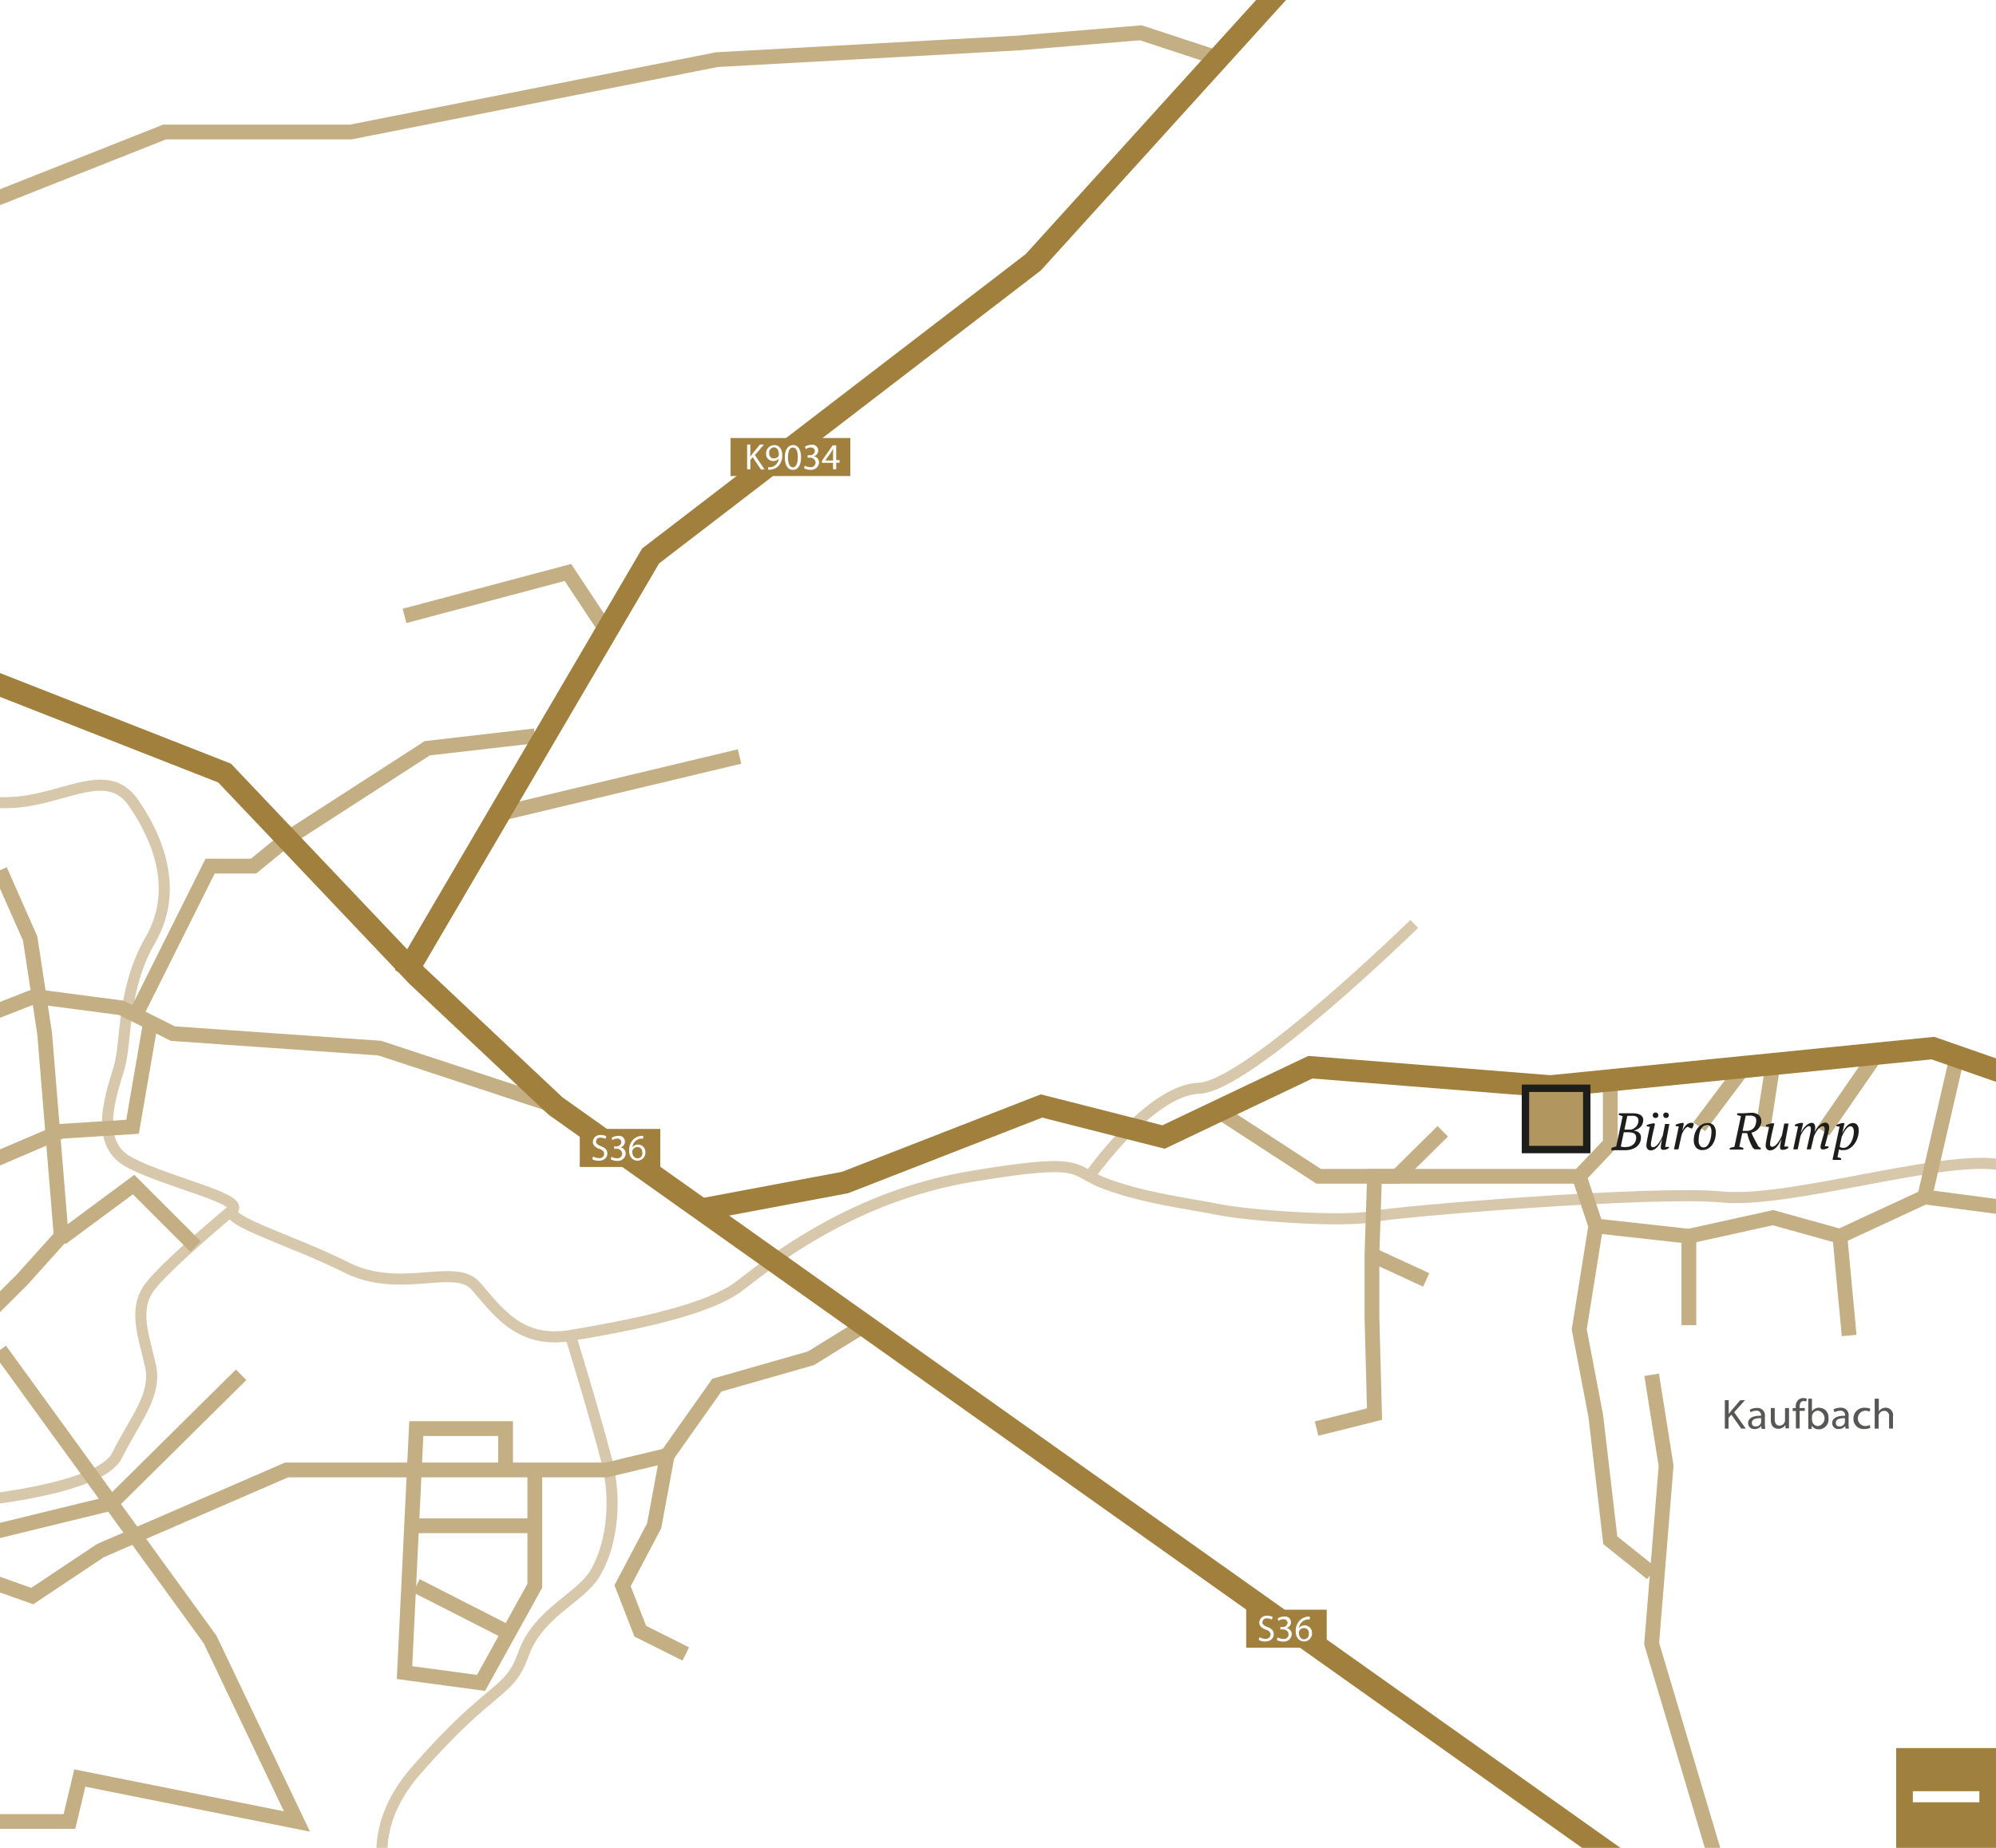 <svg id="Fluß" xmlns="http://www.w3.org/2000/svg" viewBox="0 0 540 500"><defs><style>.cls-1{fill:#fff;}.cls-10,.cls-11,.cls-2,.cls-3,.cls-4{fill:none;}.cls-2{stroke:#d7c7ab;}.cls-2,.cls-3,.cls-4,.cls-6{stroke-miterlimit:10;}.cls-10,.cls-2{stroke-width:3px;}.cls-3{stroke:#c4ae84;stroke-width:4px;}.cls-4{stroke:#a1803d;stroke-width:6px;}.cls-5{fill:#1d1d1b;}.cls-6{fill:#b2965f;stroke:#1d1d1b;stroke-width:2px;}.cls-7{fill:#575756;}.cls-8{fill:#a1803d;}.cls-9{fill:#a0803e;}.cls-10{stroke:#fff;}</style></defs><title>stuerbuero-rump-anfahrt-wilsdruff-nah</title><rect class="cls-1" width="540" height="500"/><path class="cls-2" d="M-27.67,212.26s19.5,6.08,32.75,4.74,24.19-9.62,31,.19,12.33,23.81,4.6,37.14-6.39,27.4-8.39,34.37S25.1,309,34.7,314.33s31,9.88,28.3,12.94,16,8.28,30.67,15.67,29.32-1.39,35,5,11.67,15.8,25.67,13.43,36.74-6.47,45.75-13.43S231,323.58,263,318.29s26-1.57,36.67,2.24,21.19,5,29.93,6.74,33.75,3.46,41.58,1.93,76.72-7.1,94.61-5.32S523.67,313,540,315s29,9.21,47,12.27"/><path class="cls-2" d="M-8.62,406.33s35.62-3,40.29-12.51,10.79-16.16,9.06-24.16-4.94-15.45,0-21.72S63,327.27,63,327.27"/><path class="cls-2" d="M112.63,524.33s-21-21.33,0-45.33,25-20.25,29-31.46S157,432.44,161,425.72s6.26-18.27,3.13-30.49-9.8-33.85-9.8-33.85"/><path class="cls-2" d="M382.62,250s-45,44-58.29,44.47-29.57,23.81-29.57,23.81"/><polyline class="cls-3" points="-11.98 58.1 44.53 35.72 94.89 35.72 193.93 16.14 275.06 11.66 308.63 8.87 329.59 15.76"/><polyline class="cls-3" points="109.44 166.65 153.64 154.9 164.13 170.72"/><polyline class="cls-3" points="144.69 199.11 115.59 202.47 77.64 226.97 68.59 234.36 56.84 234.36 36.14 275.76"/><line class="cls-3" x1="136.78" y1="219.81" x2="200.08" y2="204.7"/><polyline class="cls-3" points="-6.38 275.76 9.28 269.61 32.78 272.69 46.77 279.68 102.72 283.6 150.28 299.26"/><polyline class="cls-3" points="329.59 300.62 356.75 318.29 427.25 318.29 435.65 309.45 435.65 293.94"/><line class="cls-3" x1="507.27" y1="285.87" x2="493.28" y2="306.11"/><line class="cls-3" x1="479.67" y1="287.92" x2="477.05" y2="304.88"/><line class="cls-3" x1="471.86" y1="288.7" x2="459.71" y2="304.88"/><polyline class="cls-3" points="390.32 306.11 378.01 318.29 371.86 318.29 371.17 339.55 371.17 356.34 371.86 382.63 356.19 386.55"/><line class="cls-3" x1="385.85" y1="346.33" x2="371.17" y2="339.55"/><polyline class="cls-3" points="427.25 318.29 431.73 331.72 427.25 359.69 431.73 383.19 435.65 416.77 446.84 425.72"/><polyline class="cls-3" points="546.43 327.27 520.7 323.88 529.47 285.88"/><polyline class="cls-3" points="431.73 331.72 456.91 334.51 479.67 329.48 497.76 334.51 520.7 323.88"/><line class="cls-3" x1="500.27" y1="361.37" x2="497.76" y2="334.51"/><line class="cls-3" x1="456.91" y1="358.57" x2="456.91" y2="334.51"/><polyline class="cls-3" points="446.84 372 450.75 396.62 446.84 444.74 471.86 528.67"/><polyline class="cls-3" points="233.88 358.57 219.39 367.53 193.93 374.8 180.5 393.82 164.13 397.74 77.55 397.74 27.19 419.56 8.72 431.87 -8.62 425.72"/><polyline class="cls-3" points="0 365.29 56.84 443.62 80.34 492.86 21.59 481.11 18.79 492.86 -8.62 492.86"/><polyline class="cls-3" points="40.73 276.66 35.86 304.88 16.56 306.11 -11.98 318.29"/><polyline class="cls-3" points="-6.38 358.57 5.92 346.33 16.56 334.51 12.08 279.68 8.16 253.94 0 235.48"/><polyline class="cls-3" points="16.56 335.03 36.14 320.53 52.93 337.31"/><polyline class="cls-3" points="185.53 447.54 173.23 441.39 168.43 429.08 176.98 412.85 180.5 393.82"/><polyline class="cls-3" points="144.69 397.74 144.69 429.08 130.14 455.37 109.44 452.58 112.63 386.55 136.78 386.55 136.78 397.74"/><polyline class="cls-3" points="65.23 372 30.1 406.77 -8.62 416.21"/><line class="cls-3" x1="112.63" y1="412.85" x2="144.69" y2="412.85"/><line class="cls-3" x1="112.63" y1="429.08" x2="136.78" y2="441.39"/><polyline class="cls-4" points="371.86 -30.86 279.54 70.97 176.02 150.43 109.44 264.01"/><polyline class="cls-4" points="-11.98 180.64 60.76 209.18 112.8 264.01 150.28 299.26 450.75 512.45"/><polyline class="cls-4" points="552.59 293.94 522.93 283.6 419.42 293.94 354.51 288.77 314.79 307.66 281.77 299.26 228.62 319.97 189.76 327.27"/><path class="cls-5" d="M435.94,311l0.07-.41a4.5,4.5,0,0,1,1.23-.34L439,302a4.19,4.19,0,0,1-.55-0.15l-0.53-.2,0.1-.41h3.78a5.65,5.65,0,0,1,1.06.1,3,3,0,0,1,.88.31,1.68,1.68,0,0,1,.6.55,1.52,1.52,0,0,1,.22.85,2.94,2.94,0,0,1-.15.93,2.5,2.5,0,0,1-.46.81,3,3,0,0,1-.78.65,4.31,4.31,0,0,1-1.1.45v0.06a2.89,2.89,0,0,1,.66.14,2,2,0,0,1,.61.33,1.64,1.64,0,0,1,.44.55,1.69,1.69,0,0,1,.17.78,3.34,3.34,0,0,1-.28,1.37,3,3,0,0,1-.83,1.1,4,4,0,0,1-1.39.74,6.5,6.5,0,0,1-2,.27h-3.59Zm3.86-.64a3.26,3.26,0,0,0,1.09-.15,2.75,2.75,0,0,0,.91-0.49,2.33,2.33,0,0,0,.62-0.79,2.39,2.39,0,0,0,.23-1.07,1.55,1.55,0,0,0-.16-0.76,1.07,1.07,0,0,0-.46-0.45,2.23,2.23,0,0,0-.72-0.21,7.19,7.19,0,0,0-.94-0.06H439.3l-0.81,3.86a2.71,2.71,0,0,0,.45.09,6.24,6.24,0,0,0,.86.08v0h0Zm0.36-4.7h1.14a2.89,2.89,0,0,0,1.54-1.06,2.63,2.63,0,0,0,.43-1.45,1.12,1.12,0,0,0-.39-0.89,2,2,0,0,0-1.32-.34h-1.3l-0.79,3.74h0.69Z"/><path class="cls-5" d="M451.52,310.26v0.36a2.46,2.46,0,0,1-1.46.51,0.82,0.82,0,0,1-.58-0.17,0.5,0.5,0,0,1-.17-0.36,8.32,8.32,0,0,1,.07-0.85,9.94,9.94,0,0,1,.31-1.45h-0.06q-0.18.39-.46,0.9a5.63,5.63,0,0,1-.65,1,3.78,3.78,0,0,1-.86.76,2,2,0,0,1-1.07.31,1.11,1.11,0,0,1-.83-0.34,1.33,1.33,0,0,1-.34-1,6.17,6.17,0,0,1,.1-0.91q0.1-.6.24-1.32t0.3-1.46l0.29-1.35-0.85-.13v-0.35l0.48-.17,0.52-.15L447,304l0.43-.06,0.31,0.17q-0.22,1.05-.45,2t-0.43,2l-0.15.75a4.9,4.9,0,0,0-.08.9,0.69,0.69,0,0,0,.16.48,0.48,0.48,0,0,0,.37.18,1.21,1.21,0,0,0,.62-0.18,2.61,2.61,0,0,0,.58-0.48,5.58,5.58,0,0,0,.52-0.65c0.16-.24.31-0.47,0.44-0.71s0.24-.45.33-0.65,0.16-.36.2-0.48l0.62-3.15h1.16l-1.15,6.22h1Zm-4.38-8.48a0.72,0.72,0,0,1,.21-0.54,0.75,0.75,0,0,1,.55-0.2,0.7,0.7,0,0,1,.74.74,0.68,0.68,0,0,1-.21.52,0.75,0.75,0,0,1-.54.2,0.76,0.76,0,0,1-.55-0.2,0.68,0.68,0,0,1-.2-0.52h0Zm2.83,0a0.72,0.72,0,0,1,.21-0.54,0.73,0.73,0,0,1,.54-0.2,0.75,0.75,0,0,1,.55.2,0.72,0.72,0,0,1,.21.54,0.68,0.68,0,0,1-.21.52,0.77,0.77,0,0,1-.55.2,0.75,0.75,0,0,1-.54-0.2,0.68,0.68,0,0,1-.18-0.52h0Z"/><path class="cls-5" d="M456.55,304.9a2.19,2.19,0,0,0-.82.71,5.36,5.36,0,0,0-.8,1.53L454.08,311h-1.2l1.3-6.19-0.85-.13v-0.35a5,5,0,0,1,1-.34,7.74,7.74,0,0,1,.94-0.16l0.28,0.17-0.39,1.86h0.06a4.48,4.48,0,0,1,1-1.48,1.82,1.82,0,0,1,1.26-.55,1.91,1.91,0,0,1,.36,0,1.11,1.11,0,0,1,.35.13,1.75,1.75,0,0,1,0,.33,3,3,0,0,1-.12.41,1.07,1.07,0,0,1-.17.4,1,1,0,0,1-.19.29Z"/><path class="cls-5" d="M458.24,308.45a5.62,5.62,0,0,1,.23-1.55,4.85,4.85,0,0,1,.7-1.48,3.94,3.94,0,0,1,1.18-1.11,3.12,3.12,0,0,1,1.66-.43,2,2,0,0,1,1.64.67,3.08,3.08,0,0,1,.55,2,5.9,5.9,0,0,1-.27,1.77,5,5,0,0,1-.74,1.49,3.69,3.69,0,0,1-1.14,1,2.91,2.91,0,0,1-1.48.38,2.2,2.2,0,0,1-1.71-.69A3,3,0,0,1,458.24,308.45Zm3.51-4a1.57,1.57,0,0,0-1.12.45,3.08,3.08,0,0,0-.63,1,5.81,5.81,0,0,0-.35,1.38,10.34,10.34,0,0,0-.1,1.35,2.27,2.27,0,0,0,.36,1.34,1.14,1.14,0,0,0,1,.51,1.23,1.23,0,0,0,.88-0.37,3.1,3.1,0,0,0,.66-1,6.15,6.15,0,0,0,.42-1.37,8.23,8.23,0,0,0,.15-1.55,2.67,2.67,0,0,0-.29-1.32,1,1,0,0,0-1-.47h0Z"/><path class="cls-5" d="M470.56,310.31a4.7,4.7,0,0,1,1.11.34l-0.07.41h-3.68l0.07-.41a4.07,4.07,0,0,1,.64-0.21l0.6-.13L471,302l-0.61-.17a3.06,3.06,0,0,1-.47-0.18l0.1-.41h1.23q0.56,0,1.23-.06t1.29-.06a3,3,0,0,1,2.06.6,2.13,2.13,0,0,1,.68,1.69,3,3,0,0,1-.19,1,3.06,3.06,0,0,1-.53.91,3.33,3.33,0,0,1-.83.71,3.9,3.9,0,0,1-1.12.46,19.82,19.82,0,0,0,.89,1.89l1,1.86,0.66,0.41-0.07.35h-1.6l-0.48-.39q-0.29-.49-0.53-1t-0.42-1q-0.19-.48-0.34-1t-0.27-1h-1.34Zm2.73-8.44h-1L471.44,306h1a2.83,2.83,0,0,0,1.25-.22,2.23,2.23,0,0,0,.83-0.63,2.62,2.62,0,0,0,.46-0.9,3.67,3.67,0,0,0,.15-1,1.27,1.27,0,0,0-.43-1.1A2.31,2.31,0,0,0,473.29,301.87Z"/><path class="cls-5" d="M483.79,310.26v0.36a2.47,2.47,0,0,1-1.46.51,0.82,0.82,0,0,1-.58-0.17,0.5,0.5,0,0,1-.17-0.36,8.24,8.24,0,0,1,.07-0.85,9.83,9.83,0,0,1,.31-1.45H481.9q-0.18.39-.46,0.9a5.63,5.63,0,0,1-.65,1,3.77,3.77,0,0,1-.86.76,2,2,0,0,1-1.07.31,1.11,1.11,0,0,1-.83-0.34,1.33,1.33,0,0,1-.34-1,6.17,6.17,0,0,1,.1-0.91q0.1-.6.24-1.32t0.3-1.46l0.29-1.35-0.85-.13v-0.35l0.48-.17,0.52-.15,0.5-.12,0.43-.06L480,304q-0.22,1-.46,2t-0.43,2l-0.15.75a5,5,0,0,0-.08.9,0.69,0.69,0,0,0,.16.48,0.49,0.49,0,0,0,.37.18,1.2,1.2,0,0,0,.62-0.18,2.61,2.61,0,0,0,.58-0.48,5.68,5.68,0,0,0,.52-0.65q0.24-.36.44-0.71a6.66,6.66,0,0,0,.33-0.65l0.2-.48,0.62-3.15h1.16l-1.15,6.22h1Z"/><path class="cls-5" d="M493.41,306.85l0.16-.7a4.09,4.09,0,0,0,.09-0.6,1.49,1.49,0,0,0-.12-0.58,0.43,0.43,0,0,0-.43-0.22,1.14,1.14,0,0,0-.69.27,3.62,3.62,0,0,0-.67.67,6.52,6.52,0,0,0-.57.88,8.56,8.56,0,0,0-.43.9L489.91,311h-1.12l0.88-3.93c0.06-.29.12-0.57,0.17-0.83a4.9,4.9,0,0,0,.07-0.83,1,1,0,0,0-.11-0.51,0.42,0.42,0,0,0-.39-0.19,1,1,0,0,0-.62.27,4.08,4.08,0,0,0-.66.67,7.14,7.14,0,0,0-.6.88,6.75,6.75,0,0,0-.44.91L486.35,311h-1.2l1.3-6.19-0.85-.13v-0.35a4.59,4.59,0,0,1,1-.37,4,4,0,0,1,.93-0.13l0.29,0.17-0.62,2.48h0.06a5.79,5.79,0,0,1,.47-0.85,5.55,5.55,0,0,1,.69-0.86,4.08,4.08,0,0,1,.84-0.67,1.74,1.74,0,0,1,.9-0.27,1,1,0,0,1,.34.06,0.66,0.66,0,0,1,.29.2,1.2,1.2,0,0,1,.21.4,2.08,2.08,0,0,1,.08.64,3.72,3.72,0,0,1-.06.66q-0.06.35-.15,0.69a5.78,5.78,0,0,1,.53-1,6,6,0,0,1,.7-0.85,3.67,3.67,0,0,1,.81-0.62,1.78,1.78,0,0,1,.88-0.24,1,1,0,0,1,.8.34,1.43,1.43,0,0,1,.27.92,4.07,4.07,0,0,1-.08.85l-0.18.86-0.91,3.42h1v0.36a2.28,2.28,0,0,1-.69.36,2.39,2.39,0,0,1-.77.14,0.71,0.71,0,0,1-.56-0.18,0.65,0.65,0,0,1-.15-0.43,4.52,4.52,0,0,1,.2-1.12Z"/><path class="cls-5" d="M497.11,313.12a3.25,3.25,0,0,1,1,.34v0.39h-2.2l-0.13-.13,0.6-2.79,1.3-6.08-0.85-.13v-0.35a9.63,9.63,0,0,1,1-.35,3.34,3.34,0,0,1,1-.15L499,304l-0.57,2.46h0.06a8.29,8.29,0,0,1,.56-1,5,5,0,0,1,.65-0.83,2.88,2.88,0,0,1,.76-0.56,1.94,1.94,0,0,1,.87-0.2,1.51,1.51,0,0,1,.59.12,1.33,1.33,0,0,1,.49.36,1.77,1.77,0,0,1,.33.61,2.69,2.69,0,0,1,.12.84,6.52,6.52,0,0,1-.32,2.06,6,6,0,0,1-.88,1.72,4.44,4.44,0,0,1-1.3,1.18,3.1,3.1,0,0,1-1.6.44h-0.7l-0.25-.09-0.26-.13Zm3.57-8.37a1.16,1.16,0,0,0-.77.31,4.17,4.17,0,0,0-.68.76,7.62,7.62,0,0,0-.57.94q-0.25.5-.41,0.87l-0.55,2.64a1.33,1.33,0,0,0,.41.24,2.28,2.28,0,0,0,.69.08,1.63,1.63,0,0,0,1.06-.41,3.87,3.87,0,0,0,.87-1,6.07,6.07,0,0,0,.59-1.43,5.86,5.86,0,0,0,.22-1.56,1.93,1.93,0,0,0-.23-1A0.72,0.72,0,0,0,500.68,304.75Z"/><rect class="cls-6" x="412.7" y="294.47" width="16.58" height="16.58"/><path class="cls-7" d="M466.69,378.87h1v3.71h0c0.22-.3.43-0.57,0.64-0.82l2.47-2.88h1.29l-2.93,3.26,3.15,4.42h-1.24l-2.66-3.77-0.77.84v2.93h-1v-7.68h0Z"/><path class="cls-7" d="M476.57,386.55l-0.08-.7h0a2.2,2.2,0,0,1-1.78.82,1.62,1.62,0,0,1-1.77-1.45v-0.13c0-1.33,1.25-2.06,3.49-2V383a1.16,1.16,0,0,0-1.32-1.28,3,3,0,0,0-1.51.41l-0.24-.66a3.75,3.75,0,0,1,1.91-.49,2,2,0,0,1,2.21,2.26v2.06a7.36,7.36,0,0,0,.1,1.32h-1v-0.05Zm-0.16-2.82c-1.15,0-2.46.17-2.46,1.24a0.91,0.91,0,0,0,.81,1H475a1.44,1.44,0,0,0,1.4-.92,1,1,0,0,0,.06-0.32v-1h0Z"/><path class="cls-7" d="M484,385v1.5h-0.94l-0.06-.9h0a2.2,2.2,0,0,1-1.92,1c-0.91,0-2-.48-2-2.42V381h1.06v3c0,1,.34,1.75,1.29,1.75a1.52,1.52,0,0,0,1.39-.91,1.39,1.39,0,0,0,.1-0.51V381H484v4Z"/><path class="cls-7" d="M485.86,386.55V381.8H485V381h0.82v-0.26a2.52,2.52,0,0,1,.67-1.93,2.08,2.08,0,0,1,1.42-.51,2.56,2.56,0,0,1,.9.16l-0.14.78a1.65,1.65,0,0,0-.67-0.13c-0.9,0-1.13.75-1.13,1.6V381h1.4v0.76h-1.4v4.75h-1v0Z"/><path class="cls-7" d="M489.21,386.55v-8.09h1v3.46h0a2.19,2.19,0,0,1,2-1,2.52,2.52,0,0,1,2.47,2.57h0q0,0.12,0,.25a2.67,2.67,0,0,1-2.3,3h-0.3a2.09,2.09,0,0,1-1.94-1h0v0.91h-0.91v-0.1h0Zm1.09-2.21a1.83,1.83,0,0,0,0,.36,1.62,1.62,0,0,0,1.58,1.17,2.12,2.12,0,0,0,0-4.17,1.67,1.67,0,0,0-1.61,1.23,1.93,1.93,0,0,0-.06.41v1h0.09Z"/><path class="cls-7" d="M499.29,386.55l-0.08-.7h0a2.2,2.2,0,0,1-1.77.82,1.62,1.62,0,0,1-1.76-1.46v-0.12c0-1.33,1.25-2.06,3.49-2V383a1.16,1.16,0,0,0-1.32-1.28,3,3,0,0,0-1.51.41L496,381.4a3.75,3.75,0,0,1,1.91-.49,2,2,0,0,1,2.21,2.26v2.06a7.36,7.36,0,0,0,.1,1.32h-0.93Zm-0.16-2.82c-1.15,0-2.46.17-2.46,1.24a0.91,0.91,0,0,0,.81,1h0.19a1.44,1.44,0,0,0,1.4-.92,1,1,0,0,0,.06-0.32v-1h0Z"/><path class="cls-7" d="M506,386.35a4.06,4.06,0,0,1-1.67.32,2.69,2.69,0,0,1-2.89-2.82,2.88,2.88,0,0,1,2.82-2.94h0.3a3.68,3.68,0,0,1,1.46.29l-0.24.78a2.55,2.55,0,0,0-1.22-.26,2.08,2.08,0,0,0,0,4.15,3.13,3.13,0,0,0,1.29-.27Z"/><path class="cls-7" d="M507.24,378.46h1.06v3.44h0a1.92,1.92,0,0,1,.75-0.71,2.26,2.26,0,0,1,1.08-.29,2,2,0,0,1,2,2.36v3.28h-1.06v-3.17a1.37,1.37,0,0,0-1.07-1.61h-0.27a1.51,1.51,0,0,0-1.42,1,1.16,1.16,0,0,0-.07.48v3.33h-1.06v-8.09h0.06v0Z"/><rect class="cls-8" x="197.65" y="118.52" width="32.39" height="10.29"/><path class="cls-1" d="M202.16,120.29H203v3.25h0c0.18-.26.36-0.5,0.53-0.72l2.06-2.53h1.08l-2.44,2.86,2.63,3.88h-1l-2.22-3.31-0.64.74V127h-0.87v-6.74Z"/><path class="cls-1" d="M207.78,126.41a3.68,3.68,0,0,0,.71,0,2.45,2.45,0,0,0,1.36-.63,2.85,2.85,0,0,0,.86-1.73h0a1.91,1.91,0,0,1-1.53.7,1.88,1.88,0,0,1-1.92-1.84h0v-0.16a2.23,2.23,0,0,1,2.15-2.31h0.07c1.33,0,2.15,1.08,2.15,2.74a4.1,4.1,0,0,1-1.12,3,3.25,3.25,0,0,1-1.89.87,4.09,4.09,0,0,1-.81.05v-0.72Zm0.32-3.74a1.25,1.25,0,0,0,1.11,1.37h0.14a1.45,1.45,0,0,0,1.28-.68,0.58,0.58,0,0,0,.08-0.32c0-1.11-.41-2-1.33-2a1.4,1.4,0,0,0-1.29,1.5A0.78,0.78,0,0,0,208.1,122.67Z"/><path class="cls-1" d="M216.72,123.71c0,2.21-.82,3.43-2.26,3.43-1.27,0-2.13-1.19-2.15-3.34s0.94-3.38,2.26-3.38S216.72,121.64,216.72,123.71Zm-3.53.1c0,1.69.52,2.65,1.32,2.65s1.33-1,1.33-2.71-0.41-2.65-1.32-2.65S213.19,122,213.19,123.81Z"/><path class="cls-1" d="M217.74,126a2.94,2.94,0,0,0,1.44.41,1.27,1.27,0,0,0,1.47-1.26,1.45,1.45,0,0,0-1.57-1.31h-0.6v-0.66H219a1.29,1.29,0,0,0,1.45-1.1,1,1,0,0,0-1-1H219.3a2.38,2.38,0,0,0-1.3.43l-0.23-.64a3.09,3.09,0,0,1,1.7-.5,1.57,1.57,0,0,1,.66,3.08h0a1.69,1.69,0,0,1,1.45,1.67,2.09,2.09,0,0,1-2.21,2l-0.16,0a3.31,3.31,0,0,1-1.69-.44Z"/><path class="cls-1" d="M225.38,127v-1.77h-3v-0.58l2.9-4.15h0.95v4h0.91v0.69h-0.91V127h-0.85Zm0-2.46V121.4h0l-0.54,1-1.59,2.21h2.13v-0.07h0Z"/><rect class="cls-8" x="337.15" y="435.56" width="21.78" height="10.29"/><path class="cls-1" d="M340.76,443a3.08,3.08,0,0,0,1.56.44,1.21,1.21,0,0,0,1.41-1.15c0-.63-0.36-1-1.27-1.34-1.1-.39-1.78-1-1.78-1.91a1.94,1.94,0,0,1,2-1.84h0.15a3.06,3.06,0,0,1,1.49.33l-0.24.71a2.68,2.68,0,0,0-1.28-.32,1.09,1.09,0,0,0-1.27,1c0,0.63.41,0.94,1.34,1.3,1.14,0.44,1.72,1,1.72,2s-0.77,1.94-2.36,1.94a3.48,3.48,0,0,1-1.72-.43Z"/><path class="cls-1" d="M345.71,443.06a2.94,2.94,0,0,0,1.44.41,1.27,1.27,0,0,0,1.47-1.26A1.45,1.45,0,0,0,347,440.9H346.4v-0.66h0.49a1.29,1.29,0,0,0,1.45-1.1,1,1,0,0,0-1-1h-0.15a2.38,2.38,0,0,0-1.3.43l-0.23-.64a3.09,3.09,0,0,1,1.7-.5,1.57,1.57,0,1,1,.66,3.08h0a1.69,1.69,0,0,1,1.45,1.67,2.09,2.09,0,0,1-2.16,2l-0.21,0a3.31,3.31,0,0,1-1.69-.44Z"/><path class="cls-1" d="M354.34,438.2a3.19,3.19,0,0,0-.66,0,2.64,2.64,0,0,0-2.26,2.31h0a2,2,0,0,1,3.53,1.35,2.17,2.17,0,0,1-2,2.29h-0.11c-1.39,0-2.3-1.08-2.3-2.77a4.08,4.08,0,0,1,1.1-2.93,3.54,3.54,0,0,1,2.08-1,4.21,4.21,0,0,1,.64,0v0.72Zm-0.25,3.8a1.32,1.32,0,0,0-1.14-1.48h-0.2a1.45,1.45,0,0,0-1.26.8,0.75,0.75,0,0,0-.1.39c0,1.07.51,1.86,1.43,1.86a1.36,1.36,0,0,0,1.27-1.57h0Z"/><rect class="cls-8" x="156.85" y="305.47" width="21.78" height="10.29"/><path class="cls-1" d="M160.47,312.92a3.08,3.08,0,0,0,1.56.44,1.21,1.21,0,0,0,1.41-1.15c0-.63-0.36-1-1.27-1.34-1.1-.39-1.78-1-1.78-1.91a1.94,1.94,0,0,1,2-1.84h0.15a3.06,3.06,0,0,1,1.49.33l-0.24.71a2.68,2.68,0,0,0-1.28-.32,1.09,1.09,0,0,0-1.26.89h0v0.11c0,0.63.41,0.94,1.34,1.3,1.14,0.44,1.72,1,1.72,2s-0.77,1.94-2.36,1.94a3.48,3.48,0,0,1-1.72-.43Z"/><path class="cls-1" d="M165.42,313a2.94,2.94,0,0,0,1.44.41,1.27,1.27,0,0,0,1.47-1.26,1.45,1.45,0,0,0-1.57-1.31h-0.6v-0.66h0.49a1.29,1.29,0,0,0,1.45-1.1,1,1,0,0,0-1-1H167a2.38,2.38,0,0,0-1.3.43l-0.23-.64a3.09,3.09,0,0,1,1.7-.5,1.57,1.57,0,0,1,.66,3.08h0a1.69,1.69,0,0,1,1.45,1.67,2.09,2.09,0,0,1-2.16,2l-0.21,0a3.3,3.3,0,0,1-1.69-.44Z"/><path class="cls-1" d="M174,308.1a3.19,3.19,0,0,0-.66,0,2.64,2.64,0,0,0-2.26,2.31h0a2,2,0,0,1,3.53,1.35,2.17,2.17,0,0,1-2,2.29H172.5c-1.39,0-2.3-1.08-2.3-2.77a4.08,4.08,0,0,1,1.1-2.93,3.54,3.54,0,0,1,2.08-1,4.21,4.21,0,0,1,.64,0v0.72Zm-0.25,3.75a1.32,1.32,0,0,0-1.14-1.48h-0.2a1.45,1.45,0,0,0-1.26.8,0.75,0.75,0,0,0-.1.39c0,1.07.51,1.86,1.43,1.86a1.36,1.36,0,0,0,1.32-1.56h-0.05Z"/><rect class="cls-9" x="513" y="473" width="27" height="27"/><line class="cls-10" x1="535.5" y1="486.17" x2="517.5" y2="486.17"/><rect class="cls-11" x="513" y="473" width="27" height="27"/></svg>